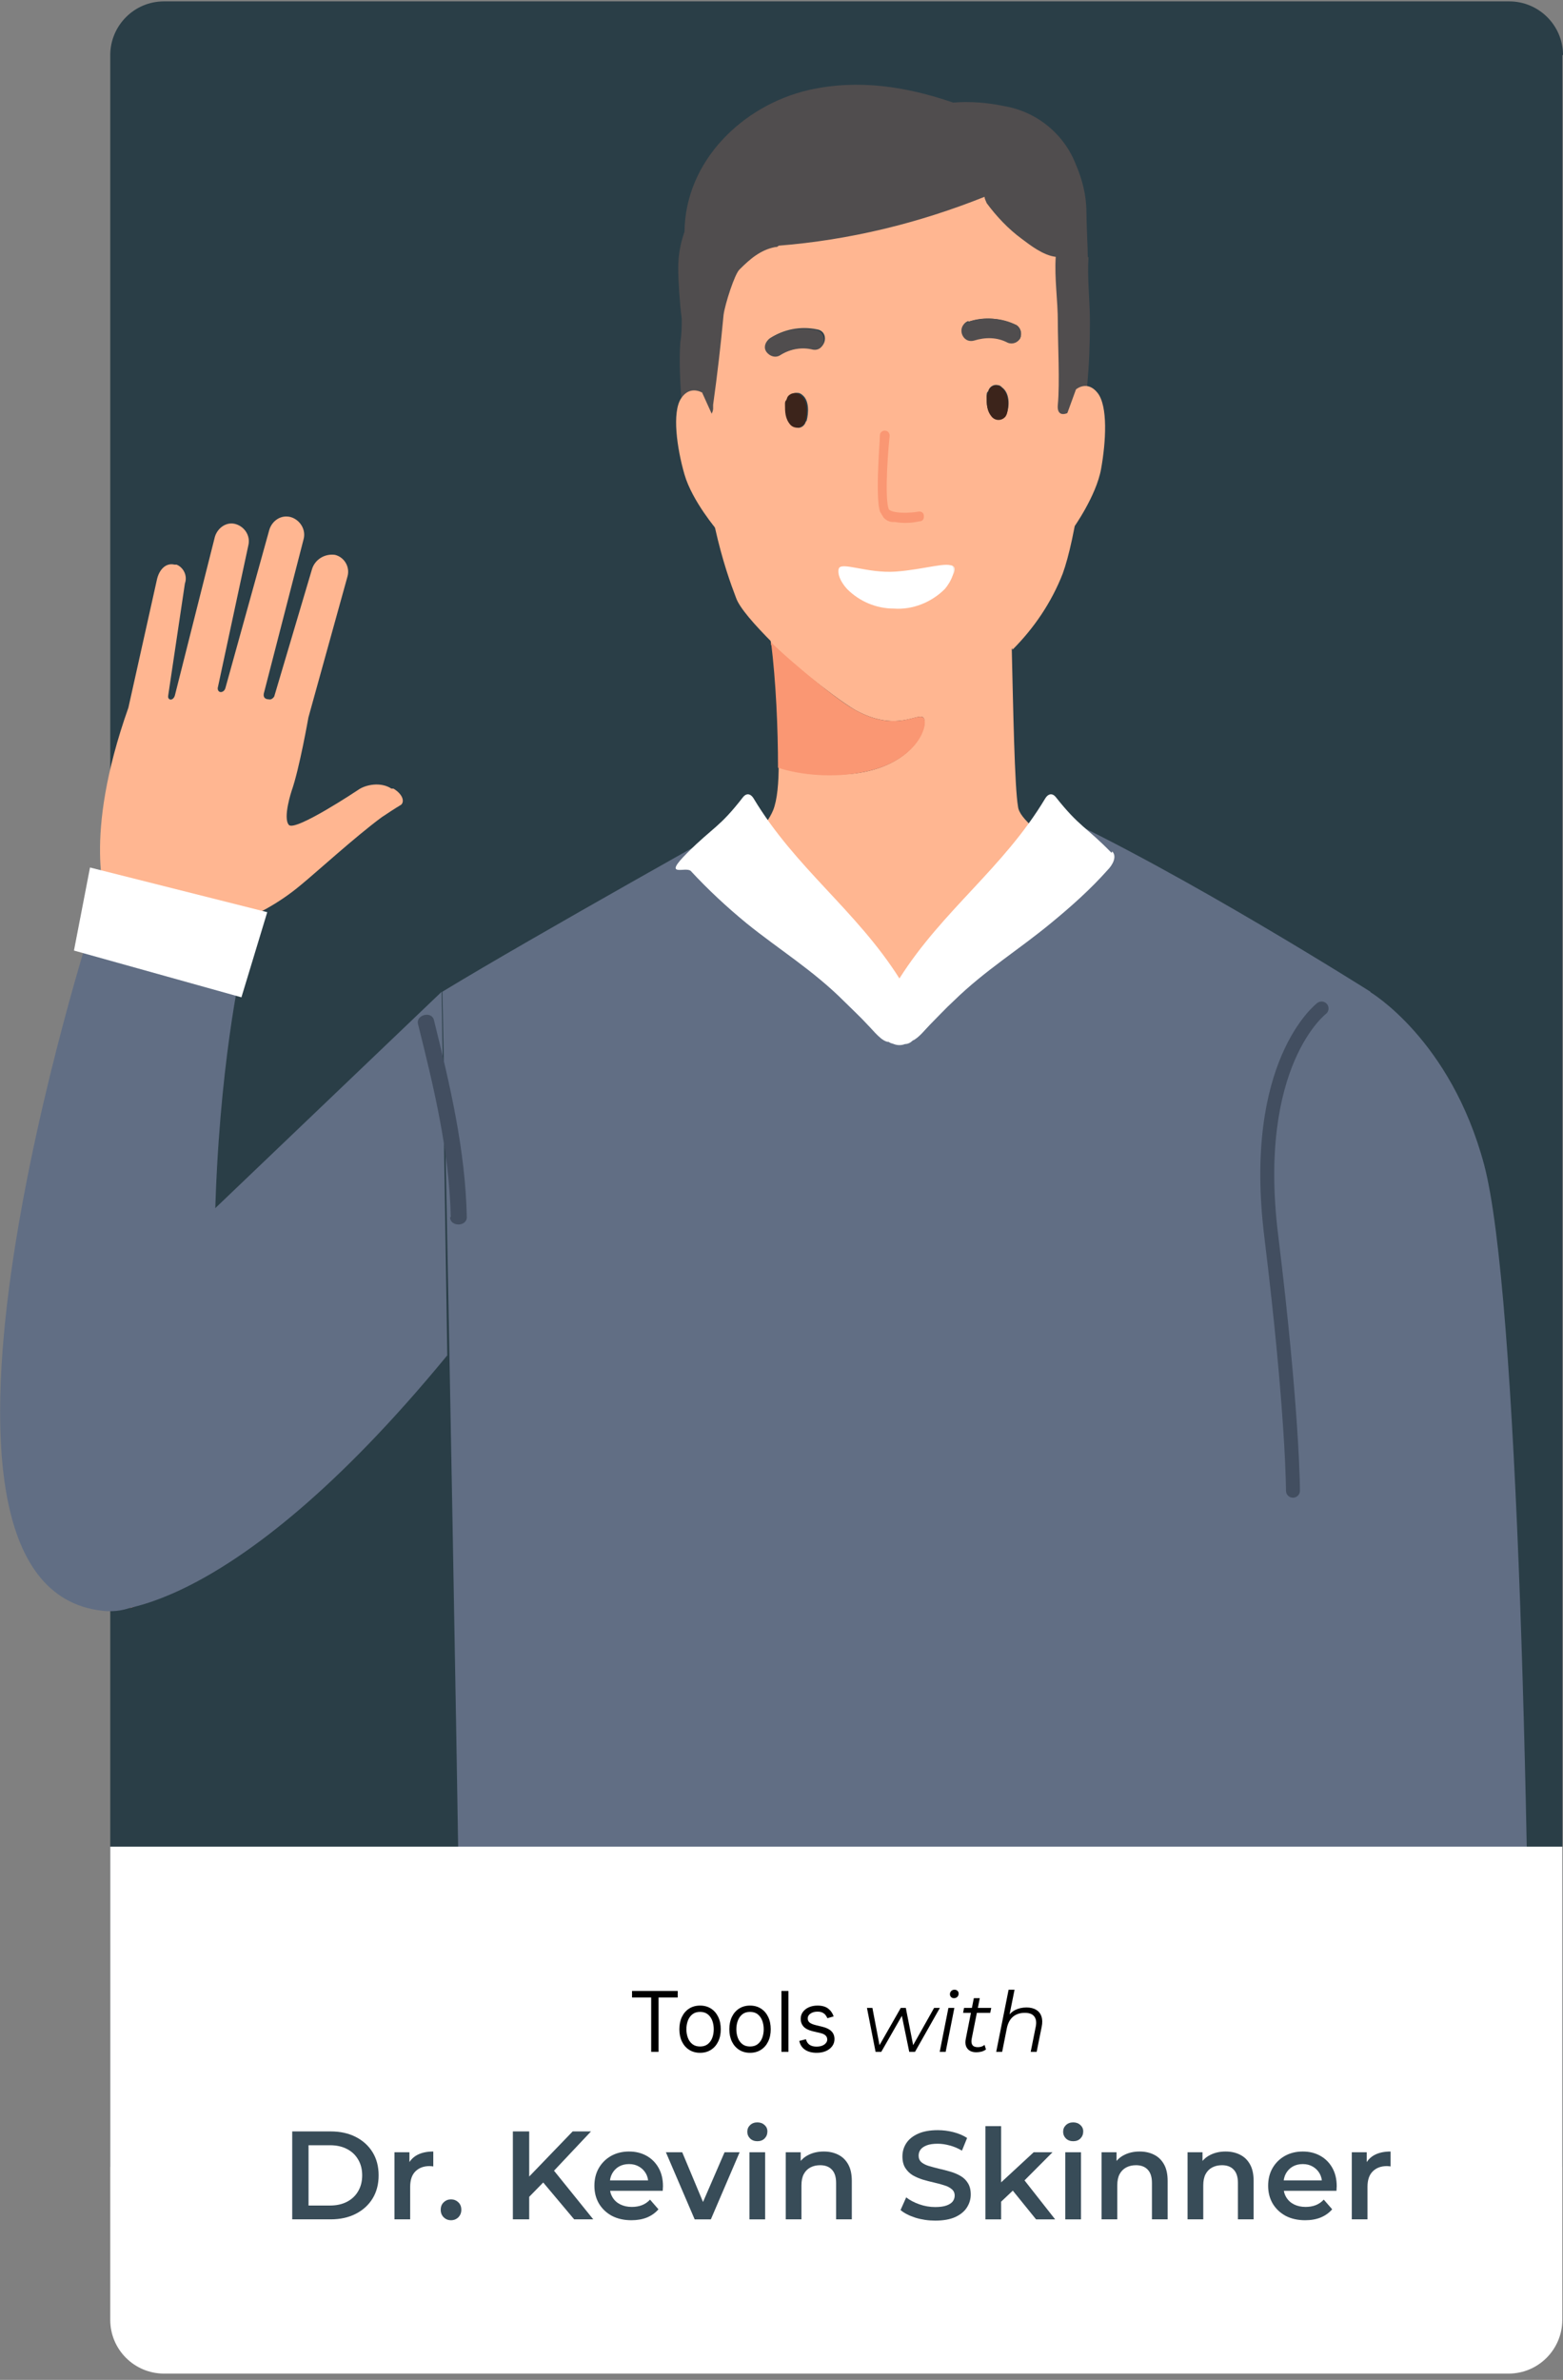 <svg xmlns="http://www.w3.org/2000/svg" width="224" height="341" viewBox="0 0 224 341" fill="none"><rect x="0" y="0" width="224" height="341" fill="#808080" stroke="none"/><g clip-path="url(#clip0_17_383)"><path d="M223.9 7.899V310.499H15.8V7.899C15.8 3.699 19.2 0.199 23.5 0.199H216.3C220.5 0.199 224 3.599 224 7.899H223.9Z" fill="#2A3E47"></path><path d="M196.3 142.1C196.3 142.1 207.9 148.9 212.7 166.9C217.5 185 219.4 262.4 219.4 327.4C210.8 329.7 209.4 323.9 194.1 324.3C192.5 293.9 187.2 156.1 196.3 142.1Z" fill="#616E84"></path><path d="M150.6 116.399C147.5 127.299 140.1 136.499 130.3 141.999C130.3 141.999 113.2 133.399 108.3 116.399C108.3 116.399 76.2 134.299 63.4 142.099C63.4 142.099 66.2 280.599 66.5 327.199C66.5 327.199 137.4 339.399 193.9 325.499C193.9 325.499 196.8 146.699 196.4 142.099C196.4 142.099 169.4 124.999 150.7 116.399H150.6Z" fill="#616E84"></path><path d="M216.3 340.1H23.5C19.3 340.1 15.8 336.7 15.8 332.4V264.6H223.9V332.4C223.9 336.6 220.5 340.1 216.2 340.1H216.3Z" fill="white"></path><path d="M143.6 80.8H135.6V90.5H143.6V80.8Z" fill="#F7E8DF"></path><path d="M121.5 84.399C120.5 83.299 120 82.199 120.3 81.499C120.7 80.399 124.4 82.8 128.5 82.5C132.6 82.2 136 80.399 136.7 81.199C137.2 81.799 136.1 83.2 135 84.5L144.9 84.399C144.9 84.399 144.9 88.099 145.1 93.099C148.2 89.999 150.7 86.299 152.3 82.199C155.8 72.599 160.8 32.599 143.6 22.099C135.2 16.999 128.1 16.999 119.3 18.299C109 19.899 101.3 27.299 100.9 37.799C100.7 42.499 99.3 48.299 99.8 55.199C100.9 73.099 103.9 81.499 105.5 85.699C106 87.099 108.1 89.499 110.8 92.199C110.3 87.699 109.7 84.299 109.7 84.299H121.7L121.5 84.399ZM144.2 59.199C144 59.899 143.3 60.199 142.7 59.999C142.5 59.999 142.3 59.799 142.2 59.699C141.4 58.899 141.4 57.899 141.4 56.699C141.4 56.499 141.4 56.199 141.6 56.099C141.8 55.399 142.4 54.999 143.1 55.199C143.3 55.199 143.5 55.399 143.6 55.499C144.7 56.299 144.7 58.099 144.3 59.199H144.2ZM138.8 46.099C141.1 45.299 143.5 45.599 145.7 46.599C146.3 46.999 146.5 47.799 146.2 48.499C145.8 49.099 145.1 49.299 144.4 48.999C142.9 48.199 141.2 48.199 139.6 48.699C137.9 49.199 137.2 46.499 138.8 45.999V46.099ZM115.5 60.399C115.3 61.099 114.6 61.499 114 61.199C113.8 61.199 113.6 60.999 113.5 60.899C112.7 60.099 112.7 59.099 112.7 57.899C112.7 57.699 112.7 57.399 112.9 57.299C113.1 56.599 113.7 56.199 114.4 56.299C114.6 56.299 114.9 56.499 115 56.599C116 57.399 115.9 59.199 115.6 60.299L115.5 60.399ZM110.3 48.499C112.3 47.199 114.7 46.699 117.1 47.199C118.9 47.499 118.4 50.199 116.6 49.999C115 49.599 113.2 49.999 111.9 50.799C111.3 51.199 110.4 50.999 110 50.399C109.6 49.699 109.8 48.899 110.3 48.499Z" fill="#FFB691"></path><path d="M128 146.8C128 146.5 133.2 140 137.2 134.7C141.2 129.4 148.1 118.6 148.1 118.6C146.9 117.5 146 116.5 145.9 115.6C145.4 112.8 145.2 101.2 145 93C146 92.2 145.5 84.3 145.5 84.3H135.4C133.5 86.1 130.8 87.2 128.1 87.1C125.6 87.1 122.2 84.9 120.5 83H108.5C108.5 83 109.9 87.7 110.5 92.2V92.4C111.1 93 119.1 99.7 122.5 101.7C128.4 105 131.5 102.1 132.3 102.8C133.1 103.5 131.7 109 123.9 110.6C119.5 111.5 114.9 110.6 111.6 109.4C111.6 112.2 111.4 114.6 110.8 116.1C110.3 117.3 109.4 118.5 108.4 119.4C108.4 119.4 114.7 129.6 118.8 134.9C122.9 140.2 128.1 146.6 128.1 147L128 146.8Z" fill="#FFB691"></path><path d="M123.9 110.599C131.8 108.999 133.2 103.499 132.3 102.799C131.4 102.099 128.4 104.999 122.5 101.699C119.1 99.799 111 92.7 110.5 92C111.2 97.6 111.5 104.3 111.5 110C114.8 111.1 119.6 111.499 123.9 110.599Z" fill="#FA9773"></path><path d="M114.8 56.699C114.3 56.199 113.5 56.199 113 56.699C112.8 56.899 112.8 57.099 112.7 57.299C112.5 57.499 112.5 57.699 112.5 57.899C112.5 58.999 112.5 59.999 113.3 60.899C113.8 61.399 114.6 61.399 115.1 60.899C115.3 60.699 115.3 60.599 115.4 60.399C115.7 59.299 115.8 57.399 114.8 56.699Z" fill="#3C241B"></path><path d="M143.6 55.6C143.1 55.1 142.4 55.1 141.9 55.6C141.7 55.8 141.7 56 141.6 56.2C141.6 56.4 141.4 56.6 141.4 56.8C141.4 57.9 141.4 58.9 142.2 59.8C142.7 60.3 143.5 60.3 144 59.8C144.2 59.6 144.2 59.5 144.3 59.3C144.6 58.2 144.6 56.5 143.6 55.6Z" fill="#3C241B"></path><path d="M136.6 81.199C135.9 80.399 132.5 81.599 128.4 81.899C124.3 82.199 120.5 80.399 120.2 81.499C120 82.199 120.4 83.299 121.4 84.399C123.2 86.199 125.6 87.199 128.1 87.199C130.8 87.399 133.5 86.299 135.4 84.399C136.5 83.099 136.9 81.699 136.5 81.199H136.6Z" fill="white"></path><path d="M111.8 50.899C113.2 49.999 114.9 49.699 116.5 50.099C118.3 50.399 118.7 47.699 117 47.299C114.6 46.799 112.2 47.299 110.2 48.599C109.6 49.099 109.4 49.899 109.9 50.499C110.4 51.099 111.2 51.299 111.8 50.899Z" fill="#504D4E"></path><path d="M139.6 48.799C141.2 48.299 142.9 48.299 144.4 49.099C145.1 49.399 145.9 49.099 146.2 48.399C146.5 47.799 146.2 46.999 145.7 46.599C143.6 45.499 141.1 45.399 138.8 46.099C137 46.599 137.8 49.299 139.6 48.799Z" fill="#504D4E"></path><path d="M155.9 36.9C155.9 35.8 155.7 31.799 155.7 30.399C155.7 28 155.1 25.7 154.2 23.599C152.5 19.2 148.6 15.999 143.9 15.2C141.5 14.7 139 14.499 136.6 14.7C129.9 12.399 123 11.3 115.9 12.899C106.4 15.1 98.2 23.099 98.1 33.2C97.5 34.9 97.2 36.599 97.2 38.4C97.2 40.2 97.4 43.3 97.7 45.7C97.7 46.8 97.7 47.9 97.5 48.999C97.3 51.999 97.5 54.999 97.7 57.999C97.7 59.099 98.5 60.099 99.7 60.3C100.7 60.499 102.1 59.8 102.2 58.599C102.2 58.4 102.2 58.2 102.2 57.999C102.8 53.7 103.3 49.4 103.7 45.099C103.9 43.599 105.3 39.2 106 38.599C107.5 37.099 109 35.8 111.1 35.4C111.3 35.4 111.4 35.4 111.6 35.2C121.7 34.4 131.6 32 141.1 28.2C141.1 28.5 141.3 28.799 141.4 29.099C142.8 31 144.5 32.8 146.4 34.2C147.6 35.099 149.5 36.599 151.3 36.8C151.1 39.9 151.6 42.999 151.6 46.099C151.6 49.2 151.9 54.9 151.6 57.999C151.3 61.099 155.6 58.2 155.8 55.3C156.1 52.2 156.2 49.2 156.2 46.099C156.2 42.999 155.8 39.9 156 36.8L155.9 36.9Z" fill="#504D4E"></path><path d="M100.7 56.299C100.7 56.299 98.9 55.099 97.6 57.099C96.3 59.099 97 64.199 98.1 67.999C99.2 71.799 102.8 75.999 102.8 75.999L102.5 60.399L100.6 56.199L100.7 56.299Z" fill="#FFB691"></path><path d="M154.2 55.8C154.2 55.8 155.8 54.4 157.3 56.3C158.8 58.2 158.5 63.3 157.8 67.2C157.1 71.1 153.8 75.7 153.8 75.7L152.6 60.2L154.2 55.8Z" fill="#FFB691"></path><path d="M128 74.299C127.5 74.299 127.1 73.999 126.8 73.599C125.8 72.399 126.6 63.399 126.6 62.399C126.6 62.199 126.8 62.199 126.8 62.199C127 62.199 127 62.399 127 62.399C126.6 66.299 126.3 72.399 127 73.299C127.7 74.199 130.7 73.999 131.7 73.799C131.9 73.799 131.9 73.799 131.9 73.999C131.9 74.199 131.9 74.199 131.7 74.199C130.4 74.499 129.1 74.499 127.8 74.199L128 74.299Z" fill="#FA9773"></path><path fill-rule="evenodd" clip-rule="evenodd" d="M126.8 62.199L126.8 61.699C126.937 61.699 127.074 61.735 127.193 61.814C127.309 61.892 127.38 61.991 127.422 62.076C127.463 62.158 127.481 62.234 127.49 62.286C127.494 62.313 127.497 62.336 127.498 62.355C127.499 62.364 127.499 62.373 127.5 62.38L127.5 62.391L127.5 62.395L127.5 62.397L127.5 62.398C127.5 62.398 127.5 62.399 127.044 62.399L127.5 62.398L127.5 62.425L127.497 62.45C127.298 64.389 127.124 66.875 127.087 68.983C127.069 70.038 127.084 70.988 127.147 71.723C127.178 72.091 127.219 72.394 127.271 72.624C127.296 72.739 127.322 72.828 127.347 72.894C127.36 72.926 127.371 72.95 127.38 72.968C127.384 72.976 127.388 72.982 127.391 72.987C127.393 72.99 127.395 72.992 127.395 72.992M126.8 62.199C126.8 61.699 126.8 61.699 126.8 61.699L126.798 61.699L126.796 61.699L126.791 61.699L126.781 61.7C126.774 61.7 126.765 61.7 126.756 61.701C126.737 61.702 126.713 61.705 126.686 61.709C126.635 61.718 126.559 61.736 126.476 61.777C126.392 61.819 126.292 61.89 126.215 62.006C126.136 62.125 126.1 62.262 126.1 62.399C126.1 62.575 126.072 63.036 126.032 63.697C126.019 63.904 126.006 64.13 125.991 64.373C125.932 65.377 125.863 66.639 125.825 67.909C125.787 69.177 125.781 70.464 125.848 71.515C125.881 72.04 125.934 72.52 126.014 72.914C126.04 73.042 126.071 73.171 126.109 73.296L126.636 74.176C126.972 74.523 127.426 74.799 128 74.799H128.254C129.421 74.994 130.59 74.961 131.757 74.699C131.792 74.699 131.833 74.697 131.871 74.693C131.929 74.686 132.092 74.664 132.228 74.528C132.365 74.391 132.387 74.229 132.394 74.17C132.4 74.113 132.4 74.049 132.4 74.009C132.4 74.006 132.4 74.002 132.4 73.999C132.4 73.996 132.4 73.993 132.4 73.989C132.4 73.95 132.4 73.885 132.394 73.828C132.387 73.77 132.365 73.607 132.228 73.471C132.092 73.334 131.929 73.312 131.871 73.305C131.814 73.299 131.749 73.299 131.71 73.299C131.706 73.299 131.703 73.299 131.7 73.299H131.65L131.602 73.309C131.143 73.401 130.182 73.498 129.257 73.462C128.795 73.444 128.363 73.394 128.017 73.302C127.653 73.206 127.467 73.085 127.395 72.992" fill="#FA9773"></path><path d="M18.7 230.4C18.7 230.4 30.5 226.7 48.2 204.7L34.4 182.3C34.4 182.3 -6.1 206.3 18.7 230.4Z" fill="#DC7C68"></path><path d="M13.3 132C13.3 132 -17.5 227.3 14.7 230.8C29.2 232.4 30.2 202.3 30.8 175.2C31.3 152.9 34.6 138.5 34.6 138.5L13.3 132Z" fill="#616E84"></path><path d="M56.1 113C54.6 112 52.4 112.4 51.3 113.2C51.3 113.2 42.3 119.2 41.4 118.2C40.5 117.2 41.8 113.3 41.8 113.3C42.9 110.2 44.2 102.8 44.2 102.8L49.8 82.6C50.2 81.2 49.3 79.8 48 79.5C46.5 79.3 45.1 80.2 44.7 81.6L39.3 99.8C39.1 100.1 38.8 100.3 38.5 100.2C38.1 100.2 37.7 100 37.8 99.4L43.5 77.3C43.9 75.9 43 74.5 41.7 74.1C40.3 73.7 39 74.6 38.6 75.9L32.3 98.6C32.1 99.3 31.2 99.4 31.2 98.6L35.6 78.1C35.9 76.8 35.1 75.5 33.8 75.1C32.5 74.7 31.2 75.6 30.8 76.9L25.1 99.5C24.9 100.5 24 100.4 24.1 99.7L26.5 83.6C26.9 82.5 26.3 81.3 25.3 80.9C25.3 80.9 25.1 80.9 25 80.9C23.7 80.6 22.8 81.7 22.5 83L18.4 101.4C11.7 120.3 15.3 129 15.3 129C21.9 144.1 32.7 132.6 32.7 132.6C36.4 131.4 40 129.4 43 126.9C45.1 125.2 50.9 119.9 54.7 117.1C55.6 116.5 56.5 115.9 57.5 115.3C58 114.8 57.7 113.8 56.4 113H56.1Z" fill="#FFB691"></path><path d="M63.3 142.1L20.5 183L14.7 230.8C14.7 230.8 32.3 232.9 64.1 194.2" fill="#616E84"></path><path d="M64.5 174.4C64.5 175.8 66.9 175.8 66.9 174.4C66.7 164.8 64.5 155.5 62.2 146.2C61.9 144.8 59.6 145.4 59.9 146.7C62.2 155.9 64.4 165 64.6 174.4H64.5Z" fill="#424E60"></path><path d="M12.9 124.3L10.6 136.2L34.6 142.9L38.3 130.7L12.9 124.3Z" fill="white"></path><path d="M159.3 122.2C155.6 118.4 154.7 118.5 151.3 114.2C150.9 113.7 150.3 113.6 149.8 114.4C143.8 124.4 135.1 130.4 128.9 140.2C122.7 130.4 114 124.4 108 114.4C107.5 113.6 106.9 113.7 106.5 114.2C103.1 118.6 102.2 118.5 98.501 122.2C94.8 125.9 98.3 124.1 99.001 124.8C101.5 127.5 104.2 130 107 132.3C111.7 136.1 116.5 139 121 143.5C122.1 144.6 123.3 145.7 124.4 146.9C125.2 147.7 126.4 149.3 127.4 149.3C127.6 149.5 127.9 149.5 128.1 149.6C128.6 149.8 129.2 149.8 129.7 149.6C130.1 149.6 130.5 149.4 130.8 149.1C131.7 148.7 132.6 147.5 133.3 146.8C134.4 145.7 135.5 144.5 136.7 143.4C141.2 139 146 136.1 150.7 132.2C153.5 129.9 156.3 127.4 158.7 124.7C159.5 123.9 160.1 122.7 159.4 122L159.3 122.2Z" fill="white"></path><path fill-rule="evenodd" clip-rule="evenodd" d="M190.005 145.296L190.006 145.296L190.007 145.295L189.995 145.304C189.983 145.314 189.961 145.331 189.931 145.357C189.87 145.408 189.776 145.491 189.652 145.609C189.405 145.843 189.044 146.215 188.613 146.741C187.751 147.793 186.61 149.467 185.555 151.909C183.448 156.787 181.661 164.779 183.192 177.077L183.192 177.078C184.745 189.746 185.521 198.865 185.91 204.822C186.105 207.801 186.202 209.99 186.251 211.437C186.275 212.16 186.287 212.698 186.294 213.057C186.297 213.236 186.298 213.37 186.299 213.461L186.3 213.563L186.3 213.59L186.3 213.597L186.3 213.599C186.3 213.599 186.3 213.6 185.3 213.6H186.3C186.3 214.152 185.852 214.6 185.3 214.6C184.748 214.6 184.3 214.152 184.3 213.6C184.3 213.6 184.3 213.6 184.3 213.6L184.3 213.594L184.3 213.572L184.299 213.478C184.298 213.393 184.297 213.265 184.294 213.091C184.288 212.744 184.276 212.217 184.252 211.504C184.204 210.079 184.108 207.911 183.914 204.953C183.528 199.035 182.755 189.955 181.207 177.323C179.639 164.721 181.452 156.363 183.719 151.116C184.852 148.495 186.092 146.663 187.065 145.474C187.551 144.88 187.97 144.448 188.274 144.159C188.427 144.014 188.55 143.906 188.639 143.83C188.683 143.793 188.719 143.764 188.746 143.742C188.759 143.732 188.77 143.723 188.778 143.717L188.789 143.708L188.793 143.705L188.795 143.704C188.795 143.703 188.796 143.703 189.4 144.5L188.796 143.703C189.236 143.369 189.864 143.456 190.197 143.896C190.53 144.336 190.444 144.961 190.007 145.295C190.007 145.295 190.007 145.295 190.007 145.295M190.007 145.295C190.007 145.295 190.007 145.295 190.007 145.295Z" fill="#424E60"></path><path d="M193.731 317.999V308.387H195.873V311.033L195.621 310.259C195.909 309.611 196.359 309.119 196.971 308.783C197.595 308.447 198.369 308.279 199.293 308.279V310.421C199.197 310.397 199.107 310.385 199.023 310.385C198.939 310.373 198.855 310.367 198.771 310.367C197.919 310.367 197.241 310.619 196.737 311.123C196.233 311.615 195.981 312.353 195.981 313.337V317.999H193.731Z" fill="#384C58"></path><path d="M187.052 318.125C185.984 318.125 185.048 317.915 184.244 317.495C183.452 317.063 182.834 316.475 182.39 315.731C181.958 314.987 181.742 314.141 181.742 313.193C181.742 312.233 181.952 311.387 182.372 310.655C182.804 309.911 183.392 309.329 184.136 308.909C184.892 308.489 185.75 308.279 186.71 308.279C187.646 308.279 188.48 308.483 189.212 308.891C189.944 309.299 190.52 309.875 190.94 310.619C191.36 311.363 191.57 312.239 191.57 313.247C191.57 313.343 191.564 313.451 191.552 313.571C191.552 313.691 191.546 313.805 191.534 313.913H183.524V312.419H190.346L189.464 312.887C189.476 312.335 189.362 311.849 189.122 311.429C188.882 311.009 188.552 310.679 188.132 310.439C187.724 310.199 187.25 310.079 186.71 310.079C186.158 310.079 185.672 310.199 185.252 310.439C184.844 310.679 184.52 311.015 184.28 311.447C184.052 311.867 183.938 312.365 183.938 312.941V313.301C183.938 313.877 184.07 314.387 184.334 314.831C184.598 315.275 184.97 315.617 185.45 315.857C185.93 316.097 186.482 316.217 187.106 316.217C187.646 316.217 188.132 316.133 188.564 315.965C188.996 315.797 189.38 315.533 189.716 315.173L190.922 316.559C190.49 317.063 189.944 317.453 189.284 317.729C188.636 317.993 187.892 318.125 187.052 318.125Z" fill="#384C58"></path><path d="M175.648 308.279C176.416 308.279 177.1 308.429 177.7 308.729C178.312 309.029 178.792 309.491 179.14 310.115C179.488 310.727 179.662 311.519 179.662 312.491V317.999H177.412V312.779C177.412 311.927 177.208 311.291 176.8 310.871C176.404 310.451 175.846 310.241 175.126 310.241C174.598 310.241 174.13 310.349 173.722 310.565C173.314 310.781 172.996 311.105 172.768 311.537C172.552 311.957 172.444 312.491 172.444 313.139V317.999H170.194V308.387H172.336V310.979L171.958 310.187C172.294 309.575 172.78 309.107 173.416 308.783C174.064 308.447 174.808 308.279 175.648 308.279Z" fill="#384C58"></path><path d="M163.326 308.279C164.094 308.279 164.778 308.429 165.378 308.729C165.99 309.029 166.47 309.491 166.818 310.115C167.166 310.727 167.34 311.519 167.34 312.491V317.999H165.09V312.779C165.09 311.927 164.886 311.291 164.478 310.871C164.082 310.451 163.524 310.241 162.804 310.241C162.276 310.241 161.808 310.349 161.4 310.565C160.992 310.781 160.674 311.105 160.446 311.537C160.23 311.957 160.122 312.491 160.122 313.139V317.999H157.872V308.387H160.014V310.979L159.636 310.187C159.972 309.575 160.458 309.107 161.094 308.783C161.742 308.447 162.486 308.279 163.326 308.279Z" fill="#384C58"></path><path d="M152.668 318V308.388H154.918V318H152.668ZM153.802 306.804C153.382 306.804 153.034 306.672 152.758 306.408C152.494 306.144 152.362 305.826 152.362 305.454C152.362 305.07 152.494 304.752 152.758 304.5C153.034 304.236 153.382 304.104 153.802 304.104C154.222 304.104 154.564 304.23 154.828 304.482C155.104 304.722 155.242 305.028 155.242 305.4C155.242 305.796 155.11 306.132 154.846 306.408C154.582 306.672 154.234 306.804 153.802 306.804Z" fill="#384C58"></path><path d="M143.062 315.858L143.116 313.032L148.138 308.388H150.838L146.572 312.672L145.384 313.662L143.062 315.858ZM141.226 318V304.644H143.476V318H141.226ZM148.48 318L144.97 313.662L146.392 311.862L151.216 318H148.48Z" fill="#384C58"></path><path d="M134.028 318.18C133.044 318.18 132.102 318.042 131.202 317.766C130.302 317.478 129.588 317.112 129.06 316.668L129.87 314.85C130.374 315.246 130.998 315.576 131.742 315.84C132.486 316.104 133.248 316.236 134.028 316.236C134.688 316.236 135.222 316.164 135.63 316.02C136.038 315.876 136.338 315.684 136.53 315.444C136.722 315.192 136.818 314.91 136.818 314.598C136.818 314.214 136.68 313.908 136.404 313.68C136.128 313.44 135.768 313.254 135.324 313.122C134.892 312.978 134.406 312.846 133.866 312.726C133.338 312.606 132.804 312.468 132.264 312.312C131.736 312.144 131.25 311.934 130.806 311.682C130.374 311.418 130.02 311.07 129.744 310.638C129.468 310.206 129.33 309.654 129.33 308.982C129.33 308.298 129.51 307.674 129.87 307.11C130.242 306.534 130.8 306.078 131.544 305.742C132.3 305.394 133.254 305.22 134.406 305.22C135.162 305.22 135.912 305.316 136.656 305.508C137.4 305.7 138.048 305.976 138.6 306.336L137.862 308.154C137.298 307.818 136.716 307.572 136.116 307.416C135.516 307.248 134.94 307.164 134.388 307.164C133.74 307.164 133.212 307.242 132.804 307.398C132.408 307.554 132.114 307.758 131.922 308.01C131.742 308.262 131.652 308.55 131.652 308.874C131.652 309.258 131.784 309.57 132.048 309.81C132.324 310.038 132.678 310.218 133.11 310.35C133.554 310.482 134.046 310.614 134.586 310.746C135.126 310.866 135.66 311.004 136.188 311.16C136.728 311.316 137.214 311.52 137.646 311.772C138.09 312.024 138.444 312.366 138.708 312.798C138.984 313.23 139.122 313.776 139.122 314.436C139.122 315.108 138.936 315.732 138.564 316.308C138.204 316.872 137.646 317.328 136.89 317.676C136.134 318.012 135.18 318.18 134.028 318.18Z" fill="#384C58"></path><path d="M118.062 308.279C118.83 308.279 119.514 308.429 120.114 308.729C120.726 309.029 121.206 309.491 121.554 310.115C121.902 310.727 122.076 311.519 122.076 312.491V317.999H119.826V312.779C119.826 311.927 119.622 311.291 119.214 310.871C118.818 310.451 118.26 310.241 117.54 310.241C117.012 310.241 116.544 310.349 116.136 310.565C115.728 310.781 115.41 311.105 115.182 311.537C114.966 311.957 114.858 312.491 114.858 313.139V317.999H112.608V308.387H114.75V310.979L114.372 310.187C114.708 309.575 115.194 309.107 115.83 308.783C116.478 308.447 117.222 308.279 118.062 308.279Z" fill="#384C58"></path><path d="M107.405 318V308.388H109.655V318H107.405ZM108.539 306.804C108.119 306.804 107.771 306.672 107.495 306.408C107.231 306.144 107.099 305.826 107.099 305.454C107.099 305.07 107.231 304.752 107.495 304.5C107.771 304.236 108.119 304.104 108.539 304.104C108.959 304.104 109.301 304.23 109.565 304.482C109.841 304.722 109.979 305.028 109.979 305.4C109.979 305.796 109.847 306.132 109.583 306.408C109.319 306.672 108.971 306.804 108.539 306.804Z" fill="#384C58"></path><path d="M99.555 318L95.433 308.388H97.773L101.319 316.866H100.167L103.839 308.388H105.999L101.877 318H99.555Z" fill="#384C58"></path><path d="M90.496 318.125C89.427 318.125 88.492 317.915 87.688 317.495C86.895 317.063 86.278 316.475 85.834 315.731C85.401 314.987 85.186 314.141 85.186 313.193C85.186 312.233 85.395 311.387 85.816 310.655C86.248 309.911 86.835 309.329 87.579 308.909C88.335 308.489 89.194 308.279 90.153 308.279C91.09 308.279 91.924 308.483 92.656 308.891C93.388 309.299 93.963 309.875 94.383 310.619C94.803 311.363 95.013 312.239 95.013 313.247C95.013 313.343 95.007 313.451 94.996 313.571C94.996 313.691 94.99 313.805 94.978 313.913H86.968V312.419H93.79L92.907 312.887C92.919 312.335 92.805 311.849 92.566 311.429C92.326 311.009 91.996 310.679 91.576 310.439C91.168 310.199 90.694 310.079 90.153 310.079C89.602 310.079 89.115 310.199 88.695 310.439C88.287 310.679 87.963 311.015 87.724 311.447C87.496 311.867 87.382 312.365 87.382 312.941V313.301C87.382 313.877 87.513 314.387 87.778 314.831C88.041 315.275 88.413 315.617 88.894 315.857C89.374 316.097 89.925 316.217 90.549 316.217C91.09 316.217 91.576 316.133 92.007 315.965C92.439 315.797 92.823 315.533 93.159 315.173L94.365 316.559C93.933 317.063 93.388 317.453 92.728 317.729C92.079 317.993 91.335 318.125 90.496 318.125Z" fill="#384C58"></path><path d="M75.59 315.029L75.464 312.257L82.07 305.399H84.698L79.208 311.231L77.912 312.653L75.59 315.029ZM73.502 317.999V305.399H75.842V317.999H73.502ZM82.286 317.999L77.462 312.257L79.01 310.547L85.022 317.999H82.286Z" fill="#384C58"></path><path d="M64.637 318.126C64.229 318.126 63.881 317.988 63.593 317.712C63.305 317.424 63.161 317.064 63.161 316.632C63.161 316.176 63.305 315.816 63.593 315.552C63.881 315.276 64.229 315.138 64.637 315.138C65.045 315.138 65.393 315.276 65.681 315.552C65.969 315.816 66.113 316.176 66.113 316.632C66.113 317.064 65.969 317.424 65.681 317.712C65.393 317.988 65.045 318.126 64.637 318.126Z" fill="#384C58"></path><path d="M56.534 317.999V308.387H58.676V311.033L58.424 310.259C58.712 309.611 59.162 309.119 59.774 308.783C60.398 308.447 61.172 308.279 62.096 308.279V310.421C62 310.397 61.91 310.385 61.826 310.385C61.742 310.373 61.658 310.367 61.574 310.367C60.722 310.367 60.044 310.619 59.54 311.123C59.036 311.615 58.784 312.353 58.784 313.337V317.999H56.534Z" fill="#384C58"></path><path d="M41.879 317.999V305.399H47.387C48.755 305.399 49.955 305.663 50.987 306.191C52.019 306.719 52.823 307.451 53.399 308.387C53.975 309.323 54.263 310.427 54.263 311.699C54.263 312.959 53.975 314.063 53.399 315.011C52.823 315.947 52.019 316.679 50.987 317.207C49.955 317.735 48.755 317.999 47.387 317.999H41.879ZM44.219 316.019H47.279C48.227 316.019 49.043 315.839 49.727 315.479C50.423 315.119 50.957 314.615 51.329 313.967C51.713 313.319 51.905 312.563 51.905 311.699C51.905 310.823 51.713 310.067 51.329 309.431C50.957 308.783 50.423 308.279 49.727 307.919C49.043 307.559 48.227 307.379 47.279 307.379H44.219V316.019Z" fill="#384C58"></path><path d="M147.103 287.64C147.671 287.64 148.135 287.752 148.495 287.976C148.863 288.192 149.115 288.508 149.251 288.924C149.395 289.34 149.407 289.836 149.287 290.412L148.567 294H147.715L148.435 290.4C148.563 289.776 148.495 289.288 148.231 288.936C147.975 288.584 147.519 288.408 146.863 288.408C146.191 288.408 145.631 288.592 145.183 288.96C144.743 289.328 144.447 289.88 144.295 290.616L143.623 294H142.771L144.547 285.096H145.399L144.511 289.512L144.295 289.2C144.599 288.656 144.991 288.26 145.471 288.012C145.959 287.764 146.503 287.64 147.103 287.64Z" fill="black"></path><path d="M139.9 294.06C139.54 294.06 139.232 293.984 138.976 293.832C138.72 293.672 138.54 293.448 138.436 293.16C138.34 292.872 138.332 292.528 138.412 292.128L139.564 286.308H140.416L139.264 292.092C139.184 292.484 139.212 292.788 139.348 293.004C139.492 293.22 139.752 293.328 140.128 293.328C140.304 293.328 140.476 293.304 140.644 293.256C140.812 293.2 140.964 293.116 141.1 293.004L141.304 293.652C141.104 293.804 140.88 293.912 140.632 293.976C140.384 294.032 140.14 294.06 139.9 294.06ZM138.028 288.408L138.16 287.7H142.06L141.916 288.408H138.028Z" fill="black"></path><path d="M134.674 294L135.922 287.7H136.774L135.526 294H134.674ZM136.714 286.308C136.546 286.308 136.406 286.252 136.294 286.14C136.19 286.028 136.138 285.896 136.138 285.744C136.138 285.568 136.198 285.416 136.318 285.288C136.446 285.16 136.606 285.096 136.798 285.096C136.966 285.096 137.106 285.148 137.218 285.252C137.33 285.356 137.386 285.488 137.386 285.648C137.386 285.84 137.322 286 137.194 286.128C137.066 286.248 136.906 286.308 136.714 286.308Z" fill="black"></path><path d="M125.483 293.999L124.247 287.699H125.027L126.143 293.543H125.759L129.095 287.699H129.815L130.967 293.543H130.583L133.871 287.699H134.699L131.135 293.999H130.307L129.179 288.503H129.443L126.299 293.999H125.483Z" fill="black"></path><path d="M119.475 288.92L118.572 289.176C118.515 289.025 118.431 288.879 118.32 288.737C118.212 288.592 118.064 288.473 117.877 288.379C117.689 288.285 117.449 288.238 117.157 288.238C116.756 288.238 116.422 288.331 116.155 288.515C115.891 288.697 115.759 288.929 115.759 289.21C115.759 289.46 115.85 289.657 116.032 289.802C116.214 289.947 116.498 290.068 116.884 290.165L117.856 290.403C118.441 290.545 118.877 290.763 119.164 291.055C119.451 291.345 119.594 291.719 119.594 292.176C119.594 292.551 119.486 292.886 119.27 293.182C119.057 293.477 118.759 293.71 118.376 293.881C117.992 294.051 117.546 294.136 117.037 294.136C116.37 294.136 115.817 293.991 115.38 293.702C114.942 293.412 114.665 292.988 114.549 292.432L115.503 292.193C115.594 292.545 115.766 292.809 116.019 292.986C116.275 293.162 116.608 293.25 117.02 293.25C117.489 293.25 117.861 293.15 118.137 292.952C118.415 292.75 118.555 292.508 118.555 292.227C118.555 292 118.475 291.809 118.316 291.656C118.157 291.5 117.912 291.383 117.583 291.307L116.492 291.051C115.893 290.909 115.452 290.689 115.171 290.39C114.893 290.089 114.753 289.713 114.753 289.261C114.753 288.892 114.857 288.565 115.064 288.281C115.275 287.997 115.56 287.774 115.921 287.612C116.285 287.45 116.697 287.369 117.157 287.369C117.805 287.369 118.313 287.511 118.682 287.795C119.055 288.079 119.319 288.454 119.475 288.92Z" fill="black"></path><path d="M112.997 285.272V294H111.991V285.272H112.997Z" fill="black"></path><path d="M107.49 294.136C106.899 294.136 106.381 293.996 105.935 293.714C105.492 293.433 105.145 293.04 104.895 292.534C104.648 292.028 104.524 291.437 104.524 290.761C104.524 290.079 104.648 289.484 104.895 288.976C105.145 288.467 105.492 288.072 105.935 287.791C106.381 287.51 106.899 287.369 107.49 287.369C108.081 287.369 108.598 287.51 109.041 287.791C109.487 288.072 109.834 288.467 110.081 288.976C110.331 289.484 110.456 290.079 110.456 290.761C110.456 291.437 110.331 292.028 110.081 292.534C109.834 293.04 109.487 293.433 109.041 293.714C108.598 293.996 108.081 294.136 107.49 294.136ZM107.49 293.233C107.939 293.233 108.309 293.118 108.598 292.888C108.888 292.657 109.103 292.355 109.242 291.98C109.381 291.605 109.451 291.199 109.451 290.761C109.451 290.324 109.381 289.916 109.242 289.538C109.103 289.16 108.888 288.855 108.598 288.622C108.309 288.389 107.939 288.273 107.49 288.273C107.041 288.273 106.672 288.389 106.382 288.622C106.093 288.855 105.878 289.16 105.739 289.538C105.6 289.916 105.53 290.324 105.53 290.761C105.53 291.199 105.6 291.605 105.739 291.98C105.878 292.355 106.093 292.657 106.382 292.888C106.672 293.118 107.041 293.233 107.49 293.233Z" fill="black"></path><path d="M100.33 294.136C99.739 294.136 99.221 293.996 98.775 293.714C98.332 293.433 97.985 293.04 97.735 292.534C97.488 292.028 97.364 291.437 97.364 290.761C97.364 290.079 97.488 289.484 97.735 288.976C97.985 288.467 98.332 288.072 98.775 287.791C99.221 287.51 99.739 287.369 100.33 287.369C100.921 287.369 101.438 287.51 101.881 287.791C102.327 288.072 102.674 288.467 102.921 288.976C103.171 289.484 103.296 290.079 103.296 290.761C103.296 291.437 103.171 292.028 102.921 292.534C102.674 293.04 102.327 293.433 101.881 293.714C101.438 293.996 100.921 294.136 100.33 294.136ZM100.33 293.233C100.779 293.233 101.148 293.118 101.438 292.888C101.728 292.657 101.942 292.355 102.082 291.98C102.221 291.605 102.29 291.199 102.29 290.761C102.29 290.324 102.221 289.916 102.082 289.538C101.942 289.16 101.728 288.855 101.438 288.622C101.148 288.389 100.779 288.273 100.33 288.273C99.881 288.273 99.512 288.389 99.222 288.622C98.932 288.855 98.718 289.16 98.579 289.538C98.439 289.916 98.37 290.324 98.37 290.761C98.37 291.199 98.439 291.605 98.579 291.98C98.718 292.355 98.932 292.657 99.222 292.888C99.512 293.118 99.881 293.233 100.33 293.233Z" fill="black"></path><path d="M90.58 286.21V285.272H97.126V286.21H94.381V294H93.324V286.21H90.58Z" fill="black"></path></g><defs><clipPath id="clip0_17_383"><rect width="224" height="340" fill="white" transform="translate(0 0.1)"></rect></clipPath></defs></svg>